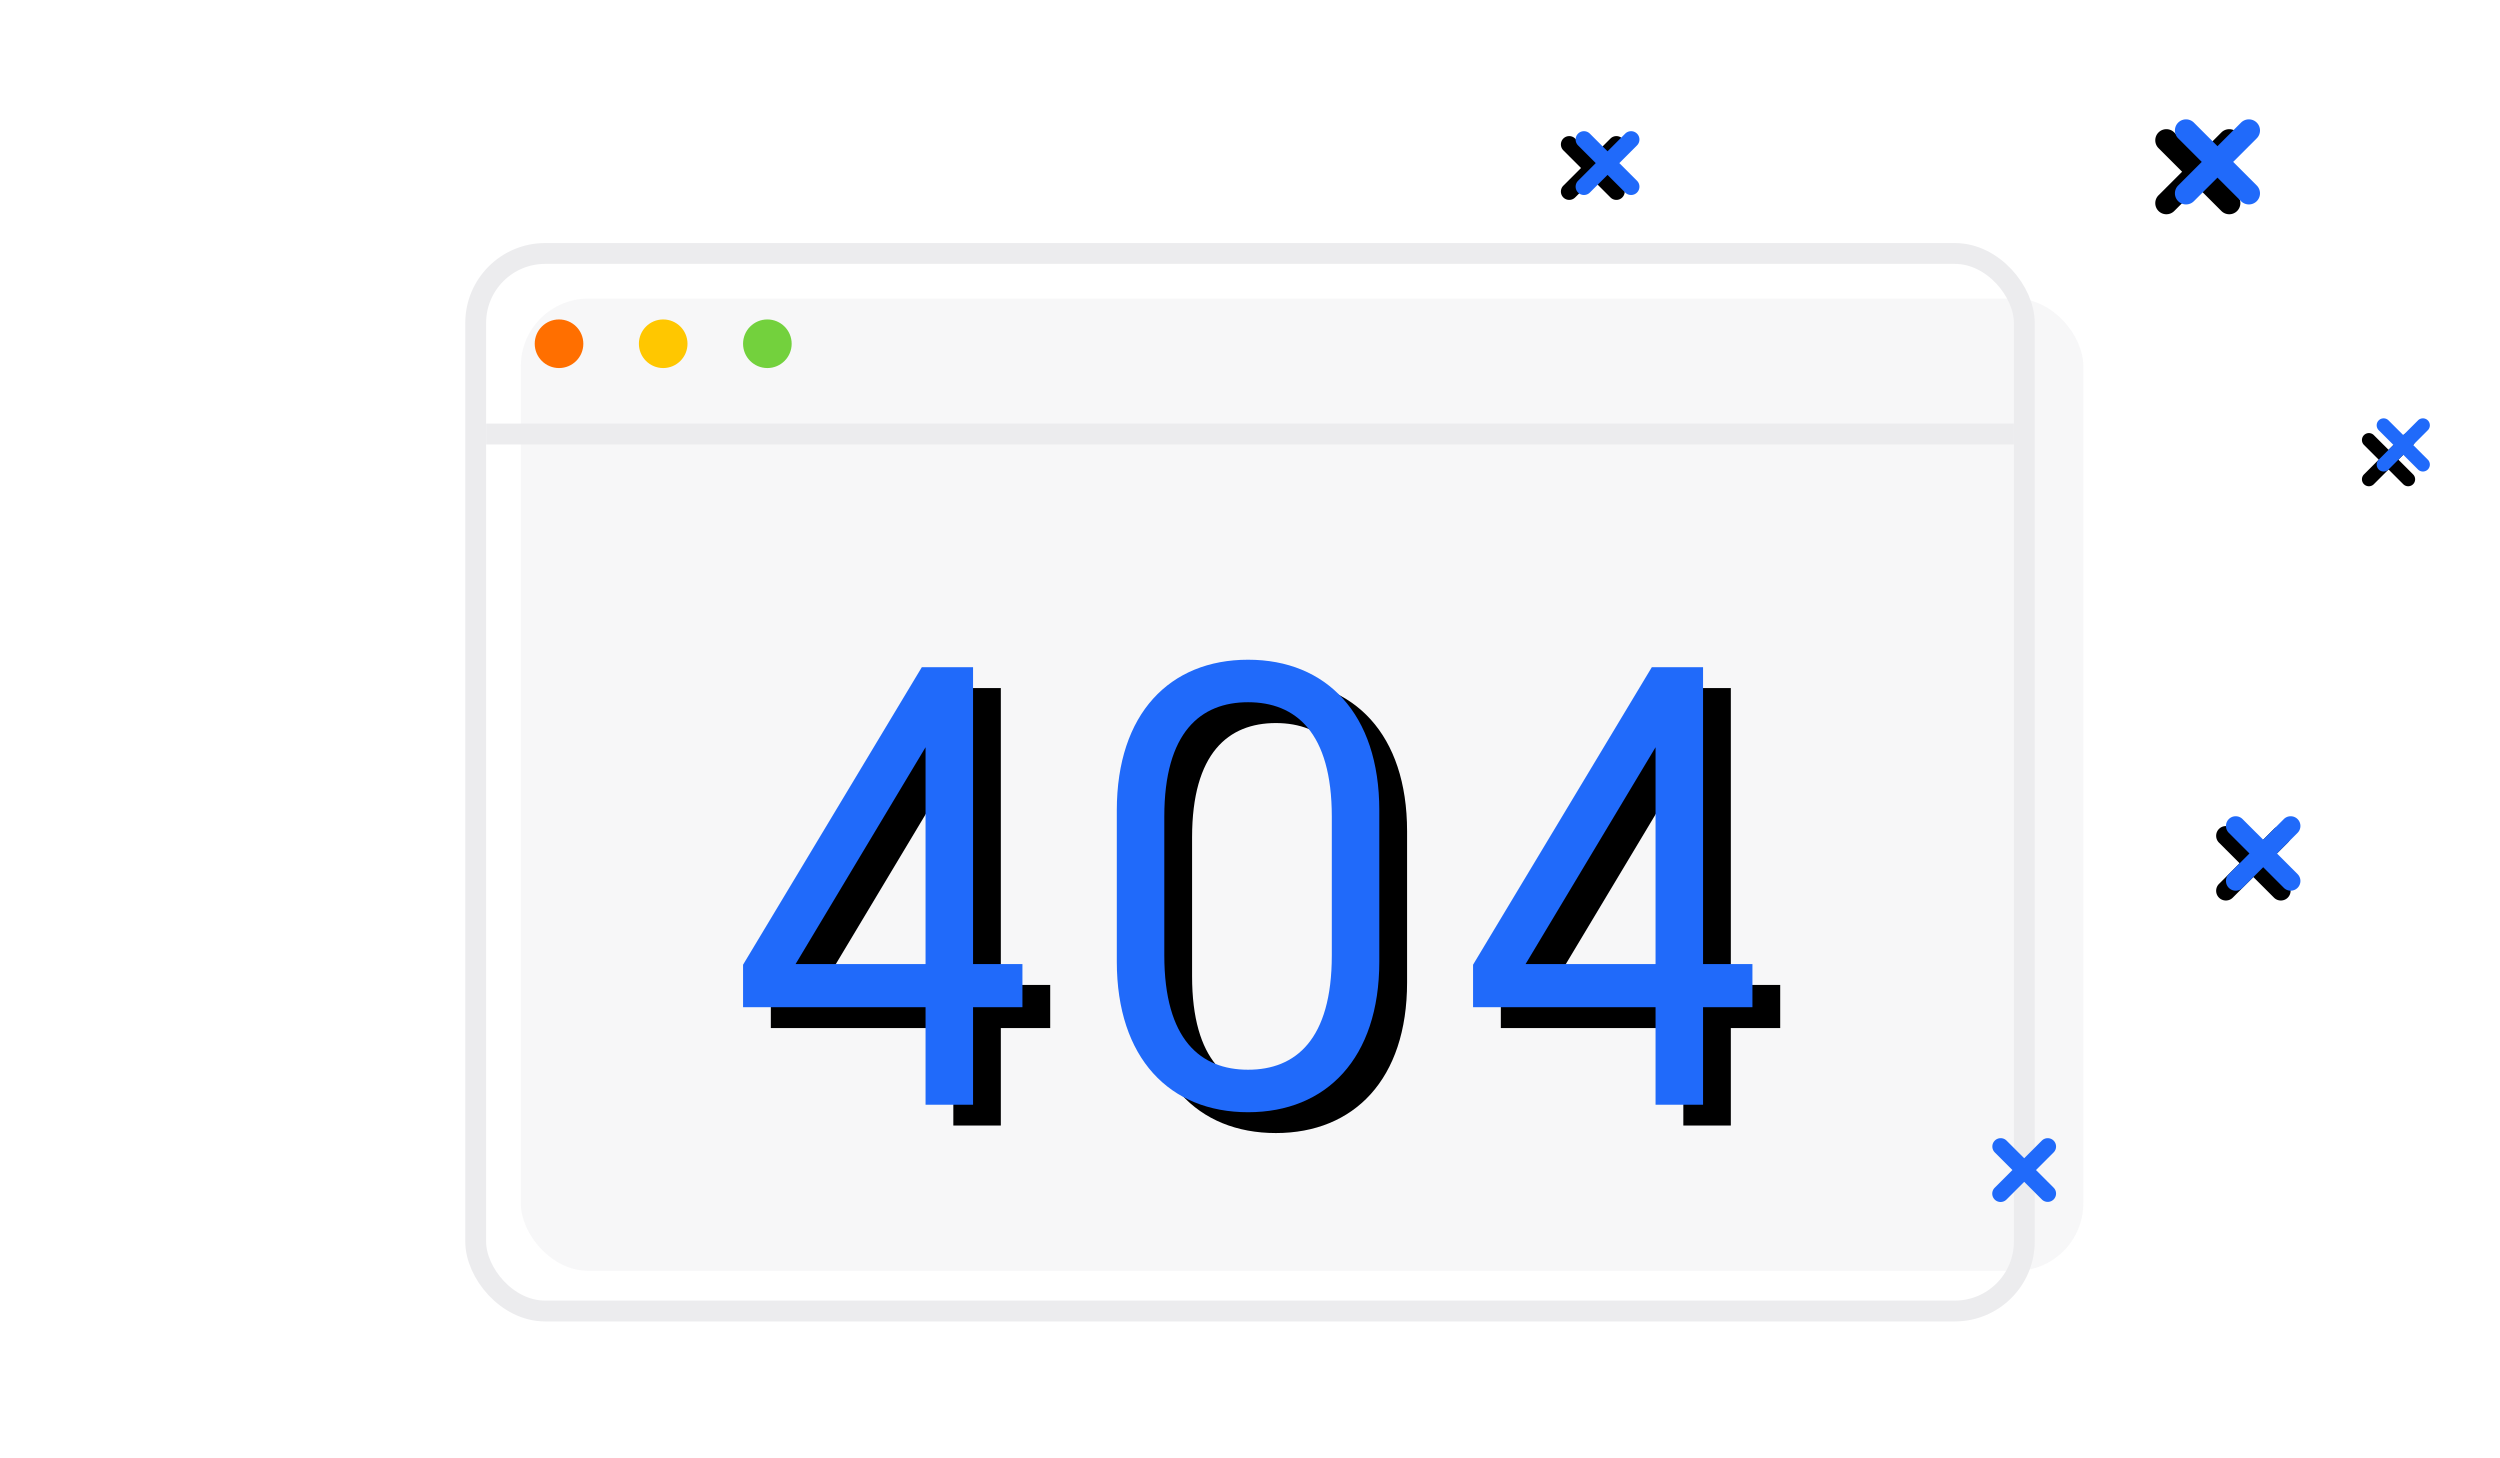 <svg xmlns="http://www.w3.org/2000/svg" xmlns:xlink="http://www.w3.org/1999/xlink" width="360" height="210" viewBox="0 0 360 210">
    <defs>
        <path id="b" d="M147.23 138.83v6.21h-7.11v14.04h-6.84v-14.04H107v-6.12l25.74-42.84h7.38v42.75h7.11zm-32.67 0h18.72V107.6l-18.72 31.23zm84.06-22.14v21.78c0 13.95-7.65 21.69-18.9 21.69-11.25 0-18.9-7.74-18.9-21.69v-21.78c0-13.95 7.65-21.69 18.9-21.69 11.25 0 18.9 7.74 18.9 21.69zm-6.84 20.88v-19.98c0-12.15-5.22-16.47-12.06-16.47-6.84 0-12.06 4.32-12.06 16.47v19.98c0 12.15 5.22 16.47 12.06 16.47 6.84 0 12.06-4.32 12.06-16.47zm60.57 1.26v6.21h-7.11v14.04h-6.84v-14.04h-26.28v-6.12l25.74-42.84h7.38v42.75h7.11zm-32.67 0h18.72V107.6l-18.72 31.23z"/>
        <filter id="a" width="111%" height="124.6%" x="-2.8%" y="-7.7%" filterUnits="objectBoundingBox">
            <feOffset dx="4" dy="3" in="SourceAlpha" result="shadowOffsetOuter1"/>
            <feGaussianBlur in="shadowOffsetOuter1" result="shadowBlurOuter1" stdDeviation="2"/>
            <feColorMatrix in="shadowBlurOuter1" values="0 0 0 0 0.643 0 0 0 0 0.671 0 0 0 0 0.702 0 0 0 0.35 0"/>
        </filter>
        <path id="d" d="M320.914 21.714h4.8a1.6 1.6 0 1 1 0 3.2h-4.8v4.8a1.6 1.6 0 1 1-3.2 0v-4.8h-4.8a1.6 1.6 0 0 1 0-3.2h4.8v-4.8a1.6 1.6 0 0 1 3.2 0v4.8z"/>
        <filter id="c" width="125%" height="137.5%" x="-15.6%" y="-9.4%" filterUnits="objectBoundingBox">
            <feOffset dx="-1" dy="3" in="SourceAlpha" result="shadowOffsetOuter1"/>
            <feColorMatrix in="shadowOffsetOuter1" values="0 0 0 0 0.925 0 0 0 0 0.925 0 0 0 0 0.933 0 0 0 1 0"/>
        </filter>
        <path id="f" d="M347.071 63.071h3a1 1 0 1 1 0 2h-3v3a1 1 0 1 1-2 0v-3h-3a1 1 0 1 1 0-2h3v-3a1 1 0 1 1 2 0v3z"/>
        <filter id="e" width="130%" height="160%" x="-15%" y="-15%" filterUnits="objectBoundingBox">
            <feOffset dy="3" in="SourceAlpha" result="shadowOffsetOuter1"/>
            <feColorMatrix in="shadowOffsetOuter1" values="0 0 0 0 0.925 0 0 0 0 0.925 0 0 0 0 0.933 0 0 0 1 0"/>
        </filter>
        <path id="h" d="M232.685 22.285h3.6a1.2 1.2 0 1 1 0 2.4h-3.6v3.6a1.2 1.2 0 1 1-2.4 0v-3.6h-3.6a1.2 1.2 0 0 1 0-2.4h3.6v-3.6a1.2 1.2 0 0 1 2.4 0v3.6z"/>
        <filter id="g" width="125%" height="133.3%" x="-16.7%" y="-8.3%" filterUnits="objectBoundingBox">
            <feOffset dx="-1" dy="2" in="SourceAlpha" result="shadowOffsetOuter1"/>
            <feColorMatrix in="shadowOffsetOuter1" values="0 0 0 0 0.941 0 0 0 0 0.952 0 0 0 0 0.96 0 0 0 1 0"/>
        </filter>
        <path id="j" d="M327.3 121.5h4.2a1.4 1.4 0 1 1 0 2.8h-4.2v4.2a1.4 1.4 0 1 1-2.8 0v-4.2h-4.2a1.4 1.4 0 1 1 0-2.8h4.2v-4.2a1.4 1.4 0 1 1 2.8 0v4.2z"/>
        <filter id="i" width="114.3%" height="128.6%" x="-7.1%" y="-7.1%" filterUnits="objectBoundingBox">
            <feOffset dy="2" in="SourceAlpha" result="shadowOffsetOuter1"/>
            <feColorMatrix in="shadowOffsetOuter1" values="0 0 0 0 0.925 0 0 0 0 0.925 0 0 0 0 0.933 0 0 0 1 0"/>
        </filter>
    </defs>
    <g fill="none" fill-rule="evenodd">
        <rect width="225" height="140" x="75" y="43" fill="#ECECEE" opacity=".4" rx="9.72"/>
        <use fill="#000" filter="url(#a)" xlink:href="#b"/>
        <use fill="#206AFA" xlink:href="#b"/>
        <g transform="rotate(45 319.314 23.314)">
            <use fill="#000" filter="url(#c)" xlink:href="#d"/>
            <use fill="#206AFA" xlink:href="#d"/>
        </g>
        <rect width="223" height="152.286" x="68.5" y="36.5" stroke="#ECECEE" stroke-width="3" rx="10"/>
        <circle cx="80.5" cy="49.5" r="3.5" fill="#FF6F00"/>
        <circle cx="95.5" cy="49.5" r="3.5" fill="#FFC700"/>
        <path fill="#ECECEE" d="M70 61h220v3H70z"/>
        <circle cx="110.5" cy="49.5" r="3.5" fill="#73D13D"/>
        <path fill="#206AFA" d="M293.182 168.485l2.546 2.546a1.2 1.2 0 0 1-1.697 1.697l-2.546-2.546-2.545 2.546a1.2 1.2 0 1 1-1.697-1.697l2.545-2.546-2.545-2.545a1.2 1.2 0 0 1 1.697-1.697l2.545 2.545 2.546-2.545a1.2 1.2 0 0 1 1.697 1.697l-2.546 2.545z"/>
        <g transform="rotate(45 346.071 64.071)">
            <use fill="#000" filter="url(#e)" xlink:href="#f"/>
            <use fill="#206AFA" xlink:href="#f"/>
        </g>
        <g transform="rotate(45 231.485 23.485)">
            <use fill="#000" filter="url(#g)" xlink:href="#h"/>
            <use fill="#206AFA" xlink:href="#h"/>
        </g>
        <g transform="rotate(45 325.9 122.9)">
            <use fill="#000" filter="url(#i)" xlink:href="#j"/>
            <use fill="#206AFA" xlink:href="#j"/>
        </g>
        <path d="M0 0h360v210H0z"/>
    </g>
</svg>
